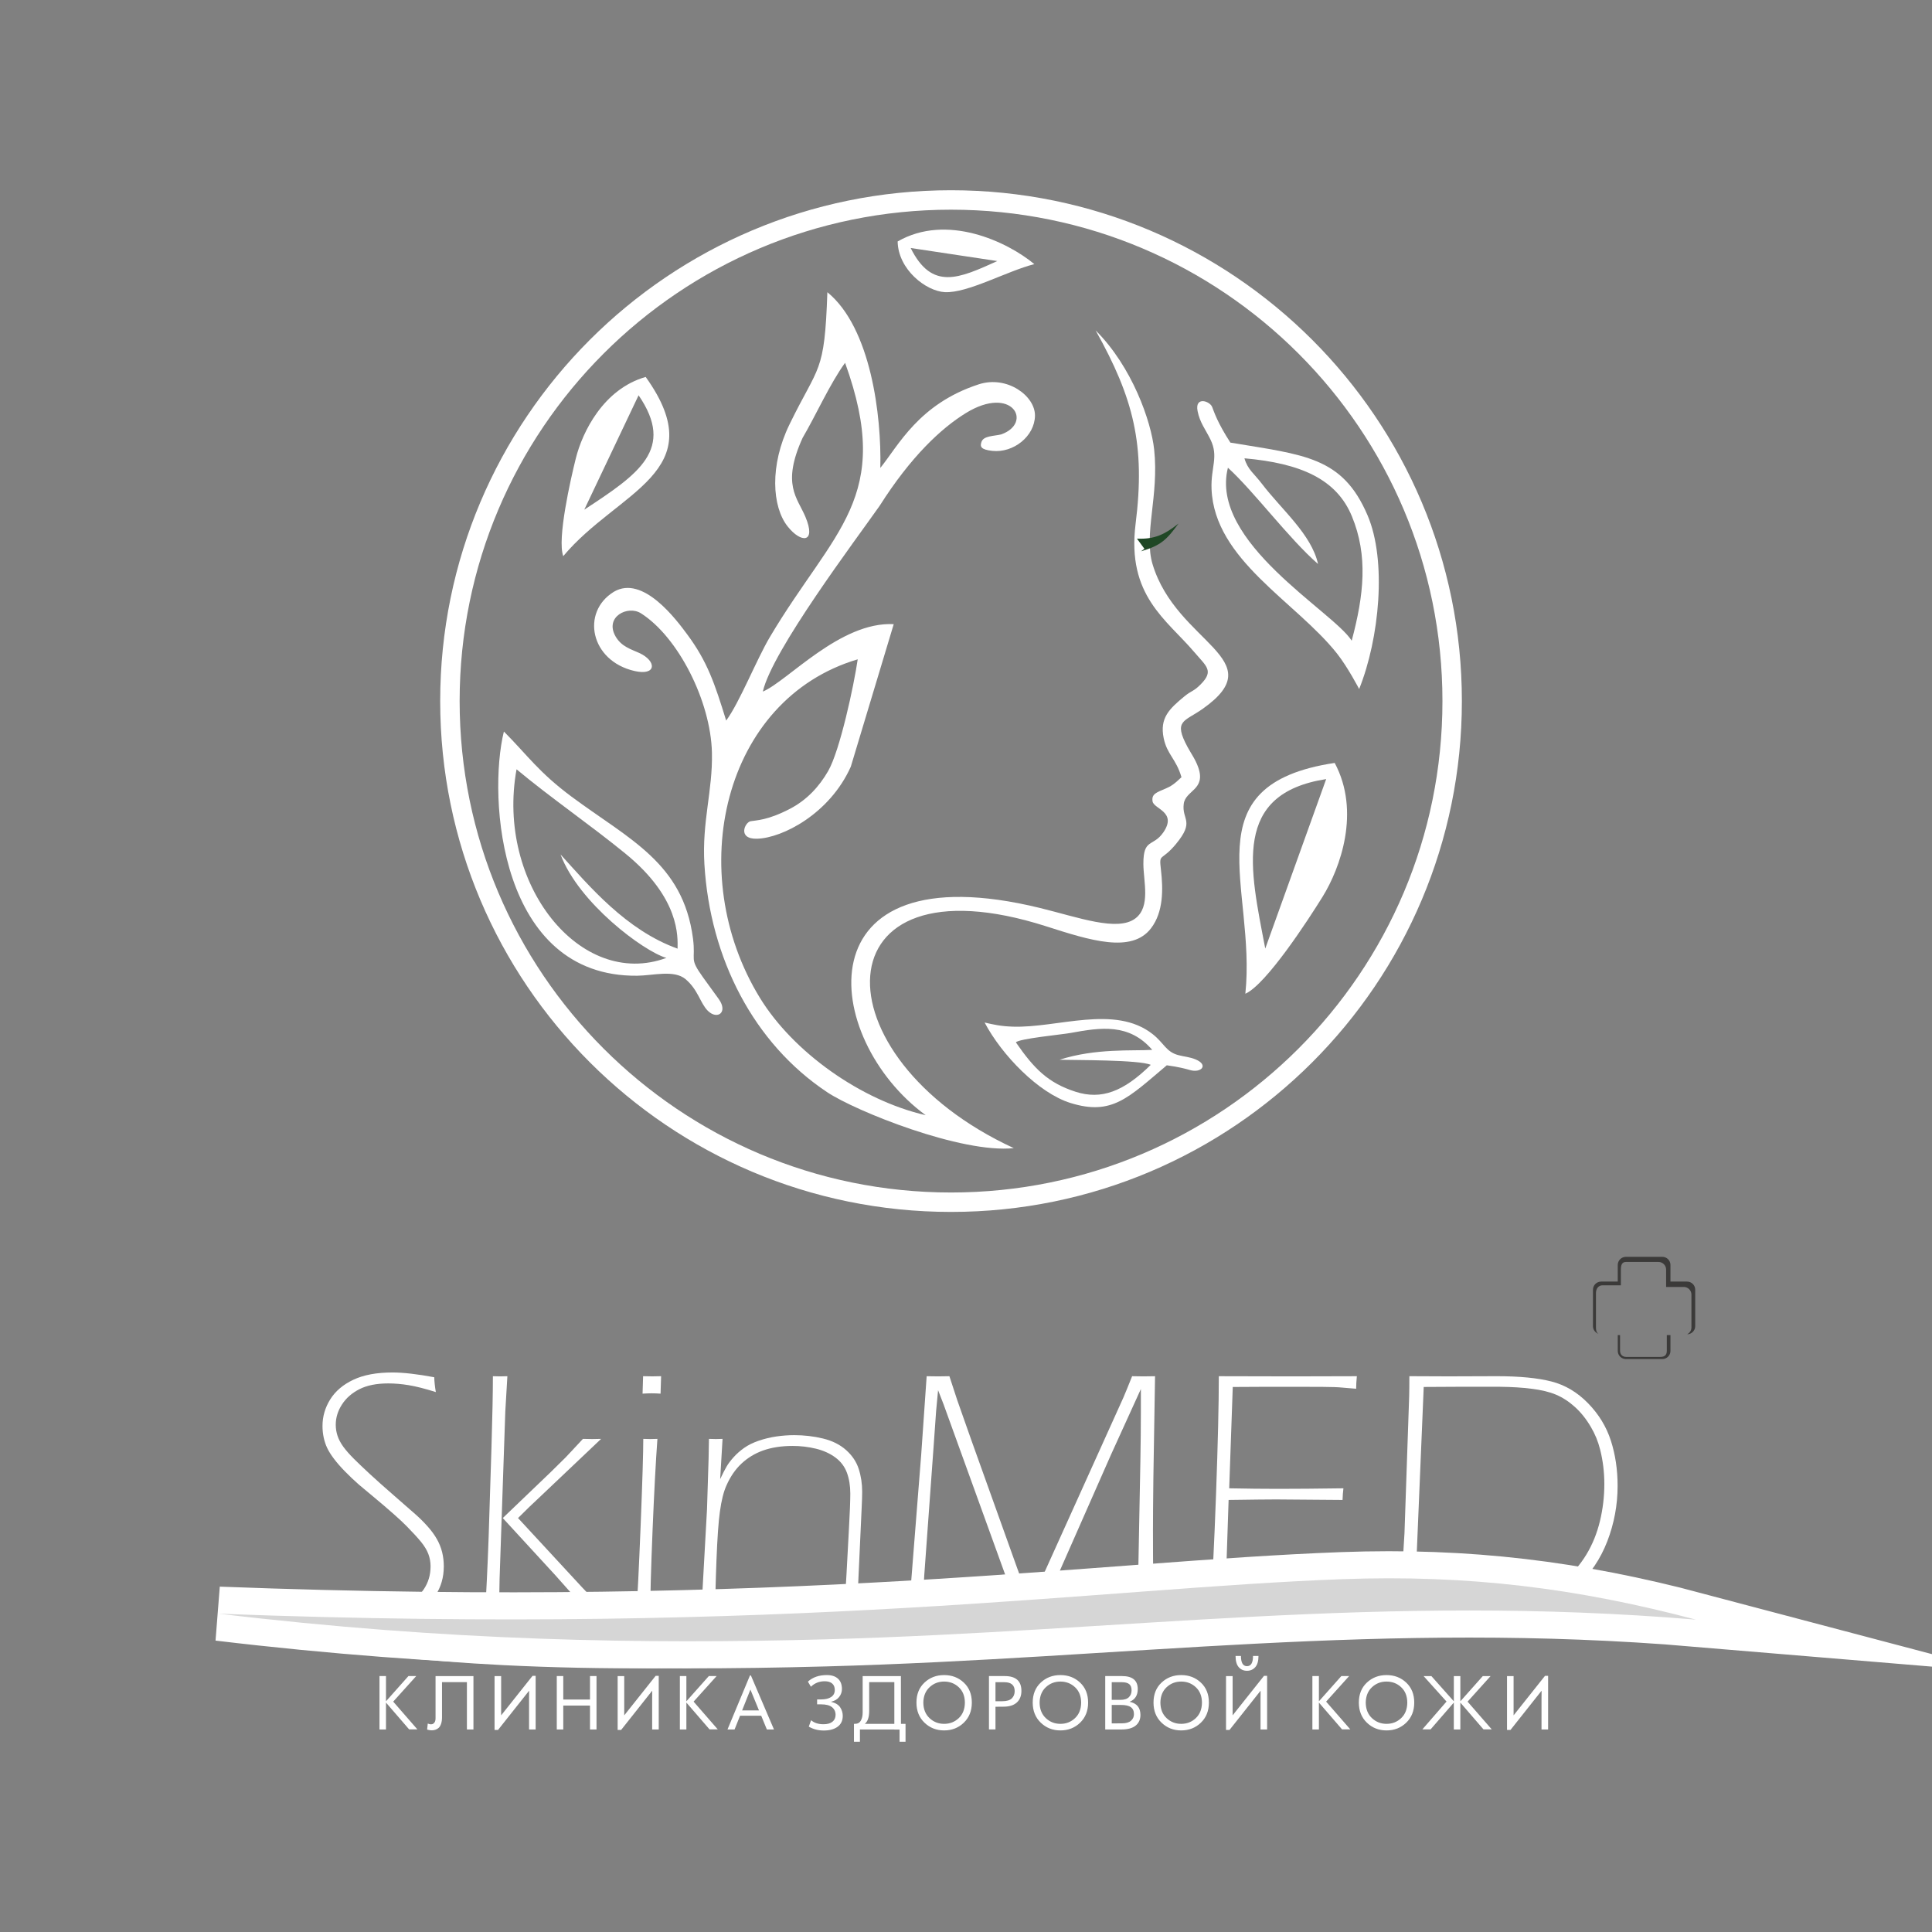<?xml version="1.0" encoding="UTF-8"?> <svg xmlns="http://www.w3.org/2000/svg" viewBox="0 0 107.00 107.00"><rect x="0" y="0" width="107.00" height="107.00" fill="#808080" stroke="none"/><path fill="#ffffff" stroke="none" fill-opacity="1" stroke-width="1" stroke-opacity="1" class="st0" id="tSvg15e26f93e71" title="Path 1" d="M17.472 89.162C17.472 88.908 17.452 88.615 17.413 88.283C18.647 88.869 19.773 89.162 20.792 89.162C21.372 89.162 21.898 89.068 22.368 88.879C22.837 88.69 23.202 88.409 23.46 88.034C23.717 87.66 23.846 87.232 23.846 86.75C23.846 86.509 23.805 86.281 23.724 86.066C23.643 85.852 23.51 85.63 23.326 85.403C23.141 85.175 22.874 84.883 22.526 84.529C22.179 84.174 21.555 83.621 20.653 82.871C20.395 82.656 20.137 82.441 19.879 82.225C19.612 81.99 19.354 81.746 19.105 81.491C18.857 81.237 18.652 81.001 18.488 80.782C18.325 80.564 18.203 80.368 18.121 80.195C18.039 80.022 17.975 79.832 17.929 79.623C17.884 79.414 17.861 79.199 17.861 78.977C17.861 78.449 18.005 77.956 18.291 77.499C18.577 77.043 19.004 76.681 19.572 76.414C20.139 76.146 20.859 76.012 21.733 76.012C22.339 76.012 23.111 76.101 24.05 76.276C24.057 76.524 24.086 76.797 24.138 77.097C23.538 76.908 23.039 76.781 22.64 76.716C22.242 76.65 21.863 76.618 21.504 76.618C20.858 76.618 20.325 76.724 19.908 76.936C19.49 77.148 19.167 77.431 18.938 77.787C18.709 78.142 18.595 78.516 18.595 78.907C18.595 79.116 18.628 79.32 18.693 79.519C18.759 79.718 18.866 79.92 19.014 80.125C19.163 80.33 19.361 80.555 19.607 80.8C19.853 81.044 20.146 81.324 20.485 81.637C20.823 81.95 21.273 82.351 21.836 82.841C22.398 83.33 22.795 83.677 23.027 83.883C23.259 84.088 23.479 84.309 23.688 84.543C23.897 84.778 24.066 85.01 24.197 85.242C24.328 85.474 24.424 85.714 24.486 85.961C24.547 86.209 24.579 86.471 24.579 86.744C24.579 87.357 24.425 87.895 24.114 88.359C23.804 88.822 23.349 89.172 22.745 89.41C22.142 89.648 21.466 89.767 20.716 89.767C20.234 89.767 19.764 89.729 19.308 89.655C18.853 89.582 18.241 89.417 17.472 89.162Z"></path><path fill="#ffffff" stroke="none" fill-opacity="1" stroke-width="1" stroke-opacity="1" class="st0" id="tSvg13f9e1aa9cf" title="Path 2" d="M26.848 89.564C26.933 88.227 27.005 86.745 27.063 85.115C27.115 83.457 27.167 81.798 27.22 80.139C27.271 78.451 27.298 77.144 27.298 76.219C27.467 76.225 27.601 76.228 27.699 76.228C27.797 76.228 27.931 76.225 28.1 76.219C28.062 76.87 28.024 77.522 27.985 78.174C27.88 81.26 27.775 84.347 27.669 87.433C27.656 88.143 27.644 88.853 27.631 89.564C27.452 89.557 27.321 89.554 27.234 89.554C27.148 89.554 27.019 89.557 26.848 89.564ZM27.845 84.074C28.731 83.224 29.618 82.375 30.505 81.525C30.782 81.251 31.059 80.978 31.336 80.705C31.467 80.568 31.596 80.431 31.722 80.294C31.849 80.158 32.038 79.956 32.285 79.689C32.448 79.696 32.617 79.699 32.793 79.699C32.969 79.699 33.135 79.696 33.292 79.689C32.142 80.779 30.993 81.87 29.843 82.96C29.53 83.247 29.146 83.618 28.69 84.074C29.869 85.35 31.048 86.625 32.227 87.9C32.755 88.455 33.282 89.009 33.81 89.564C33.646 89.557 33.484 89.554 33.319 89.554C33.143 89.554 32.977 89.557 32.82 89.564C32.133 88.791 31.446 88.017 30.758 87.244C29.787 86.188 28.816 85.131 27.845 84.074Z"></path><path fill="#ffffff" stroke="none" fill-opacity="1" stroke-width="1" stroke-opacity="1" class="st0" id="tSvg17233612c83" title="Path 3" d="M35.227 89.564C35.3 88.586 35.385 86.882 35.482 84.451C35.579 82.019 35.627 80.432 35.627 79.689C35.794 79.696 35.923 79.699 36.013 79.699C36.11 79.699 36.242 79.696 36.41 79.689C36.319 80.927 36.229 82.616 36.141 84.754C36.053 86.892 36.009 88.495 36.009 89.564C35.84 89.557 35.709 89.554 35.618 89.554C35.527 89.554 35.396 89.557 35.227 89.564ZM35.587 77.185C35.597 76.863 35.607 76.54 35.617 76.218C35.779 76.224 35.946 76.227 36.115 76.227C36.285 76.227 36.451 76.224 36.614 76.218C36.604 76.54 36.594 76.863 36.584 77.185C36.422 77.173 36.255 77.166 36.086 77.166C35.917 77.167 35.751 77.173 35.587 77.185Z"></path><path fill="#ffffff" stroke="none" fill-opacity="1" stroke-width="1" stroke-opacity="1" class="st0" id="tSvg108157bb50a" title="Path 4" d="M38.824 89.564C38.935 87.572 39.045 85.581 39.156 83.59C39.185 82.654 39.215 81.719 39.244 80.784C39.257 80.281 39.264 79.917 39.264 79.689C39.433 79.696 39.56 79.699 39.645 79.699C39.724 79.699 39.847 79.696 40.017 79.689C39.973 80.432 39.929 81.175 39.885 81.918C40.029 81.612 40.148 81.379 40.242 81.219C40.336 81.059 40.465 80.888 40.628 80.706C40.791 80.523 40.985 80.352 41.21 80.192C41.435 80.033 41.705 79.899 42.022 79.791C42.338 79.683 42.663 79.605 42.995 79.556C43.328 79.508 43.657 79.483 43.983 79.483C44.531 79.483 45.062 79.544 45.578 79.669C46.093 79.793 46.52 80.006 46.86 80.309C47.199 80.612 47.433 80.961 47.559 81.356C47.686 81.75 47.75 82.172 47.75 82.622C47.75 82.824 47.74 83.124 47.721 83.521C47.653 85.004 47.585 86.487 47.517 87.97C47.504 88.501 47.491 89.032 47.478 89.564C47.347 89.557 47.221 89.554 47.097 89.554C46.973 89.554 46.849 89.557 46.724 89.564C46.789 88.749 46.84 87.97 46.879 87.227C46.924 86.392 46.969 85.558 47.014 84.724C47.066 83.799 47.092 83.13 47.092 82.72C47.092 82.29 47.03 81.905 46.906 81.567C46.782 81.228 46.569 80.945 46.266 80.72C45.962 80.496 45.603 80.333 45.186 80.232C44.769 80.131 44.339 80.08 43.896 80.08C43.276 80.08 42.73 80.166 42.254 80.335C41.804 80.498 41.41 80.737 41.071 81.053C40.732 81.369 40.456 81.769 40.241 82.251C40.078 82.603 39.955 83.095 39.869 83.727C39.792 84.275 39.729 85.17 39.68 86.411C39.632 87.653 39.608 88.704 39.608 89.565C39.438 89.558 39.307 89.555 39.216 89.555C39.125 89.554 38.995 89.557 38.824 89.564Z"></path><path fill="#ffffff" stroke="none" fill-opacity="1" stroke-width="1" stroke-opacity="1" class="st0" id="tSvgdb6d232c8d" title="Path 5" d="M50.244 89.564C50.313 88.961 50.382 88.358 50.45 87.755C50.64 85.363 50.829 82.971 51.018 80.579C51.119 79.125 51.22 77.672 51.321 76.219C51.549 76.225 51.758 76.228 51.946 76.228C52.142 76.228 52.354 76.225 52.581 76.219C52.725 76.658 52.869 77.098 53.013 77.538C53.136 77.897 53.394 78.627 53.785 79.729C54.643 82.124 55.501 84.519 56.359 86.915C56.594 87.547 56.829 88.179 57.064 88.811C58.783 85.004 60.502 81.198 62.221 77.391C62.338 77.118 62.498 76.727 62.7 76.219C62.922 76.225 63.133 76.228 63.335 76.228C63.537 76.228 63.749 76.225 63.97 76.219C63.939 78.106 63.908 79.993 63.877 81.88C63.862 83.157 63.855 84.106 63.855 84.725C63.855 86.765 63.874 88.379 63.913 89.565C63.743 89.558 63.59 89.555 63.453 89.555C63.309 89.555 63.156 89.558 62.993 89.565C63.048 86.698 63.102 83.832 63.157 80.965C63.175 79.93 63.185 79.014 63.185 78.219C63.185 77.789 63.185 77.359 63.185 76.929C62.632 78.144 62.079 79.359 61.526 80.574C60.205 83.57 58.883 86.567 57.562 89.564C57.405 89.557 57.232 89.554 57.042 89.554C56.853 89.554 56.678 89.557 56.522 89.564C55.1 85.635 53.679 81.705 52.258 77.776C52.157 77.515 52.055 77.255 51.954 76.994C51.918 77.375 51.882 77.756 51.846 78.138C51.82 78.457 51.774 79.102 51.709 80.073C51.535 82.47 51.361 84.868 51.187 87.266C51.167 87.572 51.151 87.88 51.137 88.19C51.124 88.499 51.114 88.956 51.107 89.563C50.939 89.556 50.794 89.553 50.67 89.553C50.548 89.554 50.406 89.557 50.244 89.564Z"></path><path fill="#ffffff" stroke="none" fill-opacity="1" stroke-width="1" stroke-opacity="1" class="st0" id="tSvgbb93cb4f0f" title="Path 6" d="M67.011 89.564C67.135 87.797 67.248 85.518 67.349 82.725C67.45 79.932 67.502 77.763 67.502 76.219C68.948 76.225 70.308 76.228 71.579 76.228C72.768 76.225 73.957 76.222 75.147 76.219C75.121 76.479 75.108 76.711 75.108 76.913C74.847 76.891 74.587 76.869 74.326 76.848C74.124 76.826 73.772 76.813 73.27 76.81C72.768 76.807 72.276 76.805 71.794 76.805C70.249 76.805 69.076 76.808 68.274 76.815C68.208 78.686 68.142 80.557 68.077 82.427C69.061 82.447 69.964 82.457 70.785 82.457C71.763 82.457 72.97 82.447 74.403 82.427C74.378 82.623 74.361 82.838 74.355 83.072C73.125 83.062 71.896 83.053 70.666 83.043C70.235 83.043 69.362 83.053 68.044 83.072C67.978 85.031 67.913 86.99 67.848 88.948C68.783 88.952 69.718 88.955 70.653 88.958C71.753 88.958 72.517 88.954 72.944 88.944C73.371 88.934 73.953 88.909 74.688 88.87C74.655 89.131 74.639 89.363 74.639 89.565C73.075 89.558 71.931 89.555 71.207 89.555C69.809 89.558 68.41 89.561 67.011 89.564Z"></path><path fill="#ffffff" stroke="none" fill-opacity="1" stroke-width="1" stroke-opacity="1" class="st0" id="tSvg3468f57064" title="Path 7" d="M77.502 89.564C77.596 88.016 77.69 86.467 77.784 84.919C77.871 82.38 77.958 79.841 78.045 77.302C78.052 77.022 78.055 76.66 78.055 76.218C78.776 76.221 79.496 76.224 80.217 76.227C81.11 76.224 82.004 76.221 82.897 76.218C84.155 76.218 85.165 76.316 85.924 76.511C86.684 76.706 87.36 77.109 87.954 77.719C88.547 78.328 88.968 79.019 89.216 79.791C89.464 80.564 89.588 81.396 89.588 82.289C89.588 83.351 89.397 84.376 89.016 85.364C88.634 86.352 88.071 87.181 87.325 87.853C86.579 88.525 85.734 88.977 84.792 89.212C83.85 89.447 82.823 89.564 81.707 89.564C81.016 89.561 80.325 89.557 79.635 89.554C78.924 89.557 78.213 89.561 77.502 89.564ZM78.341 88.948C79.495 88.967 80.404 88.977 81.069 88.977C81.728 88.977 82.404 88.945 83.098 88.879C83.793 88.814 84.414 88.697 84.961 88.526C85.509 88.357 86.045 88.047 86.57 87.597C87.095 87.147 87.525 86.645 87.861 86.09C88.197 85.535 88.445 84.921 88.609 84.246C88.771 83.571 88.853 82.887 88.853 82.196C88.853 81.53 88.775 80.891 88.619 80.278C88.508 79.834 88.338 79.42 88.11 79.035C87.856 78.598 87.561 78.228 87.226 77.924C86.89 77.621 86.54 77.394 86.174 77.24C85.81 77.086 85.353 76.977 84.805 76.912C84.31 76.847 83.729 76.811 83.064 76.804C82.289 76.804 81.513 76.804 80.737 76.804C80.108 76.807 79.479 76.811 78.85 76.814C78.68 80.859 78.51 84.903 78.341 88.948Z"></path><path fill="rgb(255, 255, 255)" stroke="none" fill-opacity="1" stroke-width="1" stroke-opacity="1" clip-rule="evenodd" fill-rule="evenodd" class="st1" id="tSvgbbf6227429" title="Path 8" d="M94.885 90.547C72.255 88.879 50.031 93.327 27.87 92.22C23.606 92.007 18.981 91.528 13.072 90.671C61.322 92.904 82.063 83.942 94.885 90.547Z"></path><path fill="rgb(59, 58, 57)" stroke="none" fill-opacity="1" stroke-width="1" stroke-opacity="1" clip-rule="evenodd" fill-rule="evenodd" class="st2" id="tSvg1304e919e4f" title="Path 9" d="M92.515 73.941C92.515 74.234 92.515 74.527 92.515 74.82C92.515 75.067 92.313 75.269 92.065 75.269C91.393 75.269 90.72 75.269 90.047 75.269C89.8 75.269 89.597 75.067 89.597 74.82C89.597 74.527 89.597 74.234 89.597 73.941C89.639 73.941 89.681 73.941 89.723 73.941C89.723 74.231 89.723 74.521 89.723 74.811C89.723 75.044 89.892 75.15 90.054 75.15C90.689 75.15 91.324 75.15 91.959 75.15C92.193 75.15 92.313 75.044 92.313 74.811C92.313 74.521 92.313 74.231 92.313 73.941C92.38 73.941 92.448 73.941 92.515 73.941ZM90.047 69.607C90.72 69.607 91.393 69.607 92.065 69.607C92.313 69.607 92.515 69.809 92.515 70.057C92.515 70.364 92.515 70.671 92.515 70.978C92.822 70.978 93.129 70.978 93.437 70.978C93.684 70.978 93.886 71.181 93.886 71.428C93.886 72.101 93.886 72.774 93.886 73.446C93.886 73.693 93.685 73.895 93.439 73.896C93.579 73.827 93.677 73.681 93.677 73.515C93.677 72.91 93.677 72.305 93.677 71.7C93.677 71.466 93.486 71.275 93.252 71.275C92.927 71.275 92.601 71.275 92.275 71.275C92.275 70.955 92.275 70.635 92.275 70.315C92.275 70.081 92.084 69.89 91.85 69.89C91.251 69.89 90.652 69.89 90.052 69.89C89.818 69.89 89.769 70.081 89.769 70.315C89.769 70.605 89.769 70.895 89.769 71.184C89.432 71.184 89.094 71.184 88.757 71.184C88.523 71.184 88.389 71.376 88.389 71.61C88.389 72.245 88.389 72.88 88.389 73.515C88.389 73.663 88.41 73.795 88.527 73.871C88.352 73.81 88.224 73.643 88.224 73.446C88.224 72.774 88.224 72.101 88.224 71.428C88.224 71.181 88.426 70.978 88.674 70.978C88.981 70.978 89.288 70.978 89.596 70.978C89.596 70.671 89.596 70.364 89.596 70.057C89.597 69.809 89.8 69.607 90.047 69.607Z"></path><path fill="none" stroke="rgb(255, 255, 255)" fill-opacity="1" stroke-width="3" stroke-opacity="1" stroke-miterlimit="22.926" class="st3" id="tSvg32af257bef" title="Path 10" d="M93.928 89.701C76.545 88.245 62.299 90.341 45.699 90.792C35.625 91.067 24.78 90.887 12.115 89.372C43.838 90.583 60.892 87.955 74.323 87.46C81.321 87.203 87.335 87.956 93.928 89.701Z"></path><path fill="#d6d6d6" stroke="none" fill-opacity="1" stroke-width="1" stroke-opacity="1" clip-rule="evenodd" fill-rule="evenodd" class="st4" id="tSvg145608a6e6d" title="Path 11" d="M93.928 89.701C76.545 88.245 62.299 90.341 45.699 90.792C35.625 91.067 24.78 90.887 12.115 89.372C43.838 90.583 60.892 87.955 74.323 87.46C81.321 87.203 87.335 87.956 93.928 89.701Z"></path><path fill="#ffffff" stroke="none" fill-opacity="1" stroke-width="1" stroke-opacity="1" class="st5" id="tSvg18a0471e0ff" title="Path 12" d="M85.567 92.813C85.624 92.813 85.681 92.813 85.739 92.813C85.739 93.803 85.739 94.793 85.739 95.783C85.617 95.783 85.495 95.783 85.374 95.783C85.374 95.215 85.374 94.647 85.374 94.079C85.374 93.882 85.375 93.735 85.378 93.635C84.804 94.36 84.23 95.085 83.656 95.809C83.592 95.809 83.527 95.809 83.463 95.809C83.463 94.815 83.463 93.821 83.463 92.827C83.584 92.827 83.706 92.827 83.827 92.827C83.827 93.431 83.827 94.034 83.827 94.637C83.827 94.759 83.827 94.88 83.827 95.002C84.407 94.272 84.987 93.543 85.567 92.813ZM82.618 95.779C82.465 95.779 82.313 95.779 82.161 95.779C81.733 95.284 81.306 94.789 80.878 94.294C80.878 94.79 80.878 95.286 80.878 95.783C80.758 95.783 80.638 95.783 80.517 95.783C80.517 95.286 80.517 94.79 80.517 94.294C80.088 94.789 79.659 95.284 79.23 95.779C79.078 95.779 78.926 95.779 78.774 95.779C79.22 95.265 79.667 94.751 80.113 94.237C79.69 93.767 79.267 93.297 78.844 92.827C78.988 92.827 79.131 92.827 79.275 92.827C79.689 93.293 80.104 93.759 80.518 94.224C80.518 93.759 80.518 93.293 80.518 92.827C80.638 92.827 80.759 92.827 80.879 92.827C80.879 93.293 80.879 93.759 80.879 94.224C81.293 93.759 81.708 93.293 82.122 92.827C82.266 92.827 82.41 92.827 82.553 92.827C82.129 93.299 81.704 93.77 81.279 94.242C81.725 94.754 82.171 95.266 82.618 95.779ZM76.79 95.472C77.109 95.472 77.381 95.365 77.603 95.153C77.826 94.942 77.937 94.655 77.94 94.294C77.937 93.937 77.825 93.653 77.603 93.445C77.38 93.235 77.109 93.13 76.79 93.13C76.474 93.13 76.205 93.235 75.982 93.445C75.759 93.653 75.645 93.937 75.639 94.294C75.642 94.655 75.756 94.941 75.98 95.153C76.205 95.365 76.474 95.472 76.79 95.472ZM76.79 95.836C76.362 95.836 76.001 95.694 75.703 95.408C75.406 95.123 75.257 94.751 75.257 94.294C75.257 93.835 75.405 93.466 75.701 93.188C75.998 92.909 76.36 92.771 76.791 92.771C77.222 92.771 77.585 92.909 77.881 93.188C78.177 93.466 78.325 93.835 78.325 94.294C78.325 94.751 78.177 95.123 77.881 95.408C77.584 95.694 77.221 95.836 76.79 95.836ZM74.785 95.779C74.633 95.779 74.48 95.779 74.328 95.779C73.9 95.284 73.473 94.789 73.045 94.294C73.045 94.79 73.045 95.286 73.045 95.783C72.925 95.783 72.805 95.783 72.684 95.783C72.684 94.797 72.684 93.812 72.684 92.826C72.805 92.826 72.925 92.826 73.045 92.826C73.045 93.292 73.045 93.758 73.045 94.223C73.46 93.758 73.874 93.292 74.288 92.826C74.432 92.826 74.576 92.826 74.719 92.826C74.295 93.298 73.87 93.769 73.445 94.241C73.892 94.754 74.338 95.266 74.785 95.779ZM70.005 92.813C70.063 92.813 70.12 92.813 70.177 92.813C70.177 93.803 70.177 94.793 70.177 95.783C70.055 95.783 69.934 95.783 69.812 95.783C69.812 95.215 69.812 94.647 69.812 94.079C69.812 93.882 69.813 93.735 69.816 93.635C69.242 94.36 68.668 95.085 68.094 95.809C68.03 95.809 67.966 95.809 67.901 95.809C67.901 94.815 67.901 93.821 67.901 92.827C68.023 92.827 68.144 92.827 68.266 92.827C68.266 93.431 68.266 94.034 68.266 94.637C68.266 94.759 68.266 94.88 68.266 95.002C68.846 94.272 69.426 93.543 70.005 92.813ZM69.52 92.333C69.401 92.466 69.249 92.533 69.061 92.533C68.874 92.533 68.722 92.467 68.605 92.333C68.488 92.2 68.429 91.992 68.429 91.712C68.529 91.712 68.629 91.712 68.728 91.712C68.728 92.089 68.839 92.278 69.062 92.278C69.285 92.278 69.396 92.089 69.396 91.712C69.497 91.712 69.598 91.712 69.699 91.712C69.698 91.992 69.639 92.199 69.52 92.333ZM65.417 95.472C65.736 95.472 66.008 95.365 66.23 95.153C66.453 94.942 66.565 94.655 66.568 94.294C66.565 93.937 66.452 93.653 66.23 93.445C66.007 93.235 65.736 93.13 65.417 93.13C65.101 93.13 64.832 93.235 64.609 93.445C64.386 93.653 64.272 93.937 64.266 94.294C64.269 94.655 64.383 94.941 64.607 95.153C64.831 95.365 65.101 95.472 65.417 95.472ZM65.417 95.836C64.989 95.836 64.628 95.694 64.331 95.408C64.033 95.123 63.885 94.751 63.885 94.294C63.885 93.835 64.032 93.466 64.329 93.188C64.625 92.909 64.987 92.771 65.418 92.771C65.849 92.771 66.212 92.909 66.508 93.188C66.805 93.466 66.952 93.835 66.952 94.294C66.952 94.751 66.805 95.123 66.508 95.408C66.211 95.694 65.848 95.836 65.417 95.836ZM62.121 95.445C62.356 95.445 62.527 95.396 62.637 95.3C62.747 95.203 62.802 95.082 62.802 94.936C62.802 94.76 62.744 94.631 62.63 94.549C62.517 94.467 62.338 94.426 62.094 94.426C61.92 94.426 61.746 94.426 61.571 94.426C61.571 94.766 61.571 95.106 61.571 95.446C61.755 95.446 61.938 95.446 62.121 95.445ZM62.67 93.613C62.67 93.457 62.627 93.344 62.54 93.272C62.454 93.201 62.312 93.164 62.116 93.164C61.935 93.164 61.753 93.164 61.571 93.164C61.571 93.491 61.571 93.817 61.571 94.144C61.73 94.144 61.888 94.144 62.046 94.144C62.263 94.144 62.42 94.095 62.52 93.997C62.621 93.899 62.67 93.771 62.67 93.613ZM62.56 94.25C62.961 94.332 63.161 94.575 63.161 94.979C63.161 95.228 63.073 95.424 62.898 95.568C62.723 95.711 62.46 95.783 62.111 95.783C61.811 95.783 61.511 95.783 61.211 95.783C61.211 94.797 61.211 93.812 61.211 92.826C61.521 92.826 61.832 92.826 62.142 92.826C62.722 92.826 63.012 93.066 63.012 93.546C63.013 93.895 62.862 94.13 62.56 94.25ZM58.728 95.472C59.047 95.472 59.318 95.365 59.54 95.153C59.763 94.942 59.875 94.655 59.878 94.294C59.875 93.937 59.762 93.653 59.54 93.445C59.317 93.235 59.047 93.13 58.728 93.13C58.412 93.13 58.142 93.235 57.92 93.445C57.697 93.653 57.583 93.937 57.577 94.294C57.58 94.655 57.694 94.941 57.918 95.153C58.142 95.365 58.412 95.472 58.728 95.472ZM58.728 95.836C58.3 95.836 57.938 95.694 57.641 95.408C57.344 95.123 57.195 94.751 57.195 94.294C57.195 93.835 57.343 93.466 57.639 93.188C57.934 92.909 58.298 92.771 58.729 92.771C59.16 92.771 59.523 92.909 59.819 93.188C60.115 93.466 60.263 93.835 60.263 94.294C60.263 94.751 60.115 95.123 59.819 95.408C59.522 95.694 59.158 95.836 58.728 95.836ZM55.51 94.219C55.75 94.219 55.924 94.168 56.033 94.066C56.141 93.963 56.196 93.827 56.196 93.657C56.196 93.33 56.004 93.165 55.62 93.165C55.458 93.165 55.295 93.165 55.133 93.165C55.133 93.516 55.133 93.868 55.133 94.219C55.258 94.219 55.384 94.219 55.51 94.219ZM55.647 92.826C56.262 92.826 56.569 93.1 56.569 93.648C56.569 93.92 56.484 94.134 56.315 94.289C56.145 94.444 55.898 94.521 55.577 94.521C55.428 94.523 55.281 94.524 55.133 94.525C55.133 94.944 55.133 95.363 55.133 95.782C55.012 95.782 54.892 95.782 54.772 95.782C54.772 94.796 54.772 93.811 54.772 92.825C55.064 92.825 55.355 92.825 55.647 92.826ZM52.288 95.472C52.607 95.472 52.879 95.365 53.101 95.153C53.324 94.942 53.435 94.655 53.438 94.294C53.435 93.937 53.323 93.653 53.101 93.445C52.878 93.235 52.607 93.13 52.288 93.13C51.972 93.13 51.703 93.235 51.48 93.445C51.257 93.653 51.143 93.937 51.137 94.294C51.14 94.655 51.254 94.941 51.478 95.153C51.702 95.365 51.972 95.472 52.288 95.472ZM52.288 95.836C51.86 95.836 51.499 95.694 51.201 95.408C50.904 95.123 50.756 94.751 50.756 94.294C50.756 93.835 50.903 93.466 51.199 93.188C51.495 92.909 51.858 92.771 52.289 92.771C52.72 92.771 53.083 92.909 53.379 93.188C53.675 93.466 53.823 93.835 53.823 94.294C53.823 94.751 53.675 95.123 53.379 95.408C53.082 95.694 52.718 95.836 52.288 95.836ZM47.897 95.472C48.442 95.472 48.986 95.472 49.531 95.472C49.531 94.701 49.531 93.931 49.531 93.161C49.067 93.161 48.602 93.161 48.138 93.161C48.138 93.69 48.138 94.219 48.138 94.747C48.139 95.098 48.059 95.34 47.897 95.472ZM49.897 95.472C49.981 95.472 50.066 95.472 50.151 95.472C50.151 95.802 50.151 96.133 50.151 96.464C50.041 96.464 49.931 96.464 49.821 96.464C49.821 96.239 49.821 96.013 49.821 95.788C49.724 95.788 49.628 95.788 49.531 95.788C49.531 95.786 49.531 95.785 49.531 95.784C48.896 95.784 48.26 95.784 47.625 95.784C47.625 96.01 47.625 96.237 47.625 96.464C47.515 96.464 47.405 96.464 47.295 96.464C47.295 96.133 47.295 95.802 47.295 95.472C47.312 95.472 47.33 95.472 47.347 95.472C47.5 95.472 47.609 95.411 47.676 95.291C47.744 95.171 47.777 95.024 47.777 94.847C47.777 94.174 47.777 93.501 47.777 92.827C48.483 92.827 49.189 92.827 49.895 92.827C49.895 93.709 49.895 94.59 49.897 95.472ZM46.02 94.25C46.263 94.308 46.433 94.409 46.529 94.553C46.625 94.697 46.674 94.854 46.674 95.028C46.674 95.291 46.58 95.492 46.39 95.632C46.201 95.771 45.946 95.841 45.623 95.841C45.316 95.841 45.039 95.77 44.793 95.626C44.836 95.507 44.878 95.389 44.92 95.27C45.093 95.42 45.321 95.494 45.606 95.494C45.82 95.494 45.985 95.449 46.102 95.356C46.219 95.263 46.277 95.136 46.277 94.971C46.277 94.799 46.213 94.658 46.084 94.552C45.955 94.445 45.753 94.392 45.478 94.392C45.403 94.392 45.329 94.392 45.254 94.392C45.254 94.301 45.254 94.21 45.254 94.119C45.329 94.119 45.403 94.119 45.478 94.119C45.71 94.119 45.893 94.076 46.029 93.987C46.164 93.899 46.233 93.769 46.233 93.596C46.233 93.438 46.184 93.318 46.085 93.235C45.987 93.153 45.85 93.113 45.674 93.113C45.375 93.113 45.12 93.214 44.91 93.416C44.855 93.322 44.799 93.228 44.744 93.134C45.007 92.892 45.357 92.77 45.794 92.77C46.057 92.77 46.263 92.836 46.409 92.97C46.556 93.103 46.629 93.294 46.629 93.544C46.629 93.702 46.579 93.848 46.477 93.981C46.377 94.113 46.225 94.203 46.02 94.25ZM41.1 94.728C41.411 94.728 41.723 94.728 42.035 94.728C41.877 94.343 41.719 93.958 41.56 93.573C41.407 93.958 41.253 94.343 41.1 94.728ZM42.471 95.783C42.367 95.529 42.263 95.276 42.159 95.023C41.768 95.023 41.377 95.023 40.986 95.023C40.885 95.276 40.784 95.529 40.683 95.783C40.552 95.783 40.422 95.783 40.291 95.783C40.706 94.786 41.12 93.789 41.535 92.792C41.552 92.792 41.57 92.792 41.587 92.792C42.013 93.789 42.439 94.786 42.865 95.783C42.734 95.783 42.602 95.783 42.471 95.783ZM39.753 95.779C39.601 95.779 39.449 95.779 39.297 95.779C38.869 95.284 38.441 94.789 38.014 94.294C38.014 94.79 38.014 95.286 38.014 95.783C37.893 95.783 37.773 95.783 37.653 95.783C37.653 94.797 37.653 93.812 37.653 92.826C37.773 92.826 37.893 92.826 38.014 92.826C38.014 93.292 38.014 93.758 38.014 94.223C38.428 93.758 38.843 93.292 39.257 92.826C39.401 92.826 39.544 92.826 39.688 92.826C39.263 93.298 38.839 93.769 38.414 94.241C38.86 94.754 39.307 95.266 39.753 95.779ZM36.312 92.813C36.369 92.813 36.426 92.813 36.483 92.813C36.483 93.803 36.483 94.793 36.483 95.783C36.361 95.783 36.24 95.783 36.118 95.783C36.118 95.215 36.118 94.647 36.118 94.079C36.118 93.882 36.119 93.735 36.122 93.635C35.548 94.36 34.974 95.085 34.4 95.809C34.336 95.809 34.272 95.809 34.207 95.809C34.207 94.815 34.207 93.821 34.207 92.827C34.329 92.827 34.45 92.827 34.572 92.827C34.572 93.431 34.572 94.034 34.572 94.637C34.572 94.759 34.572 94.88 34.572 95.002C35.152 94.272 35.732 93.543 36.312 92.813ZM32.676 92.826C32.797 92.826 32.917 92.826 33.037 92.826C33.037 93.812 33.037 94.797 33.037 95.783C32.917 95.783 32.797 95.783 32.676 95.783C32.676 95.342 32.676 94.901 32.676 94.46C32.183 94.46 31.69 94.46 31.196 94.46C31.196 94.901 31.196 95.342 31.196 95.783C31.076 95.783 30.956 95.783 30.836 95.783C30.836 94.797 30.836 93.812 30.836 92.826C30.956 92.826 31.076 92.826 31.196 92.826C31.196 93.26 31.196 93.693 31.196 94.126C31.69 94.126 32.183 94.126 32.676 94.126C32.676 93.693 32.676 93.26 32.676 92.826ZM29.494 92.813C29.551 92.813 29.608 92.813 29.666 92.813C29.666 93.803 29.666 94.793 29.666 95.783C29.544 95.783 29.423 95.783 29.301 95.783C29.301 95.215 29.301 94.647 29.301 94.079C29.301 93.882 29.302 93.735 29.305 93.635C28.731 94.36 28.157 95.085 27.583 95.809C27.519 95.809 27.454 95.809 27.39 95.809C27.39 94.815 27.39 93.821 27.39 92.827C27.512 92.827 27.633 92.827 27.755 92.827C27.755 93.431 27.755 94.034 27.755 94.637C27.755 94.759 27.755 94.88 27.755 95.002C28.334 94.272 28.914 93.543 29.494 92.813ZM25.859 95.783C25.859 94.909 25.859 94.034 25.859 93.16C25.399 93.16 24.94 93.16 24.48 93.16C24.48 93.81 24.48 94.461 24.48 95.111C24.48 95.252 24.462 95.371 24.428 95.472C24.393 95.572 24.348 95.646 24.294 95.695C24.239 95.745 24.175 95.781 24.101 95.803C24.026 95.825 23.953 95.834 23.881 95.83C23.809 95.826 23.733 95.812 23.655 95.789C23.667 95.677 23.679 95.566 23.691 95.455C23.822 95.513 23.927 95.514 24.005 95.457C24.082 95.399 24.122 95.305 24.122 95.173C24.122 94.391 24.122 93.609 24.122 92.827C24.821 92.827 25.521 92.827 26.221 92.827C26.221 93.813 26.221 94.798 26.221 95.784C26.1 95.784 25.98 95.784 25.859 95.783ZM23.117 95.779C22.965 95.779 22.812 95.779 22.66 95.779C22.233 95.284 21.805 94.789 21.377 94.294C21.377 94.79 21.377 95.286 21.377 95.783C21.257 95.783 21.137 95.783 21.017 95.783C21.017 94.797 21.017 93.812 21.017 92.826C21.137 92.826 21.257 92.826 21.377 92.826C21.377 93.292 21.377 93.758 21.377 94.223C21.792 93.758 22.206 93.292 22.62 92.826C22.764 92.826 22.908 92.826 23.052 92.826C22.627 93.298 22.202 93.769 21.777 94.241C22.224 94.754 22.67 95.266 23.117 95.779Z"></path><path fill="#ffffff" stroke="none" fill-opacity="1" stroke-width="1" stroke-opacity="1" clip-rule="evenodd" fill-rule="evenodd" class="st4" id="tSvg18a27ef82d9" title="Path 13" d="M68.143 24.513C67.423 23.403 67.247 22.829 67.134 22.542C67.001 22.203 66.167 21.941 66.325 22.762C66.448 23.405 66.776 23.799 67.042 24.347C67.504 25.299 67.052 25.884 67.099 27.078C67.251 31.011 71.76 33.312 74.042 36.188C74.644 36.946 75.274 38.16 75.274 38.16C76.396 35.366 76.814 31.05 75.738 28.537C74.347 25.284 72.23 25.197 68.143 24.513ZM68.006 25.904C69.45 27.216 71.375 29.825 72.996 31.235C72.638 29.595 70.975 28.223 69.883 26.787C69.465 26.236 69.097 26.008 68.921 25.382C72.036 25.658 74.019 26.532 74.87 28.589C75.774 30.773 75.538 32.954 74.861 35.484C73.85 33.867 66.965 30.024 68.006 25.904Z"></path><path fill="#ffffff" stroke="none" fill-opacity="1" stroke-width="1" stroke-opacity="1" clip-rule="evenodd" fill-rule="evenodd" class="st4" id="tSvgeca0c4b977" title="Path 14" d="M39.81 55.335C39.633 55.087 39.358 54.717 38.945 54.141C38.139 53.017 38.549 53.259 38.378 51.964C37.826 47.785 34.843 46.489 31.656 44.123C29.83 42.766 29.218 41.831 27.907 40.514C27.006 44.156 27.648 54.112 35.289 54.039C36.164 54.031 37.33 53.694 37.966 54.228C38.67 54.819 38.779 55.564 39.203 55.982C39.727 56.497 40.334 56.073 39.81 55.335ZM36.905 53.052C32.141 54.811 27.455 48.944 28.608 42.607C30.546 44.22 32.643 45.648 34.635 47.273C37.676 49.753 37.532 51.899 37.526 52.539C34.667 51.511 32.631 49.068 31.044 47.322C32.051 50.014 35.65 52.691 36.905 53.052Z"></path><path fill="#ffffff" stroke="none" fill-opacity="1" stroke-width="1" stroke-opacity="1" clip-rule="evenodd" fill-rule="evenodd" class="st4" id="tSvg6c60c40e47" title="Path 15" d="M31.195 30.801C34.227 27.171 39.536 26.154 35.76 20.876C33.422 21.544 32.256 23.92 31.891 25.384C31.613 26.498 30.843 29.854 31.195 30.801ZM35.367 21.892C37.407 24.876 35.385 26.241 32.359 28.227Z"></path><path fill="#ffffff" stroke="none" fill-opacity="1" stroke-width="1" stroke-opacity="1" clip-rule="evenodd" fill-rule="evenodd" class="st4" id="tSvg6e89e39f36" title="Path 16" d="M57.285 14.628C55.788 13.384 52.441 11.804 49.714 13.373C49.744 14.934 51.29 16.126 52.326 16.18C53.588 16.245 55.765 15.014 57.285 14.628ZM55.235 14.458C53.121 15.414 51.62 16.116 50.435 13.735Z"></path><path fill="#ffffff" stroke="none" fill-opacity="1" stroke-width="1" stroke-opacity="1" clip-rule="evenodd" fill-rule="evenodd" class="st4" id="tSvg151c43e2a07" title="Path 17" d="M51.268 61.763C47.666 60.934 43.929 58.264 42.092 55.274C37.84 48.357 40.034 38.729 47.503 36.515C47.292 37.958 46.52 41.568 45.865 42.704C45.364 43.573 44.681 44.31 43.747 44.796C42.511 45.439 41.887 45.425 41.574 45.481C41.249 45.539 40.827 46.481 41.932 46.451C43.33 46.412 45.951 45.073 47.12 42.461C47.913 39.83 48.705 37.199 49.497 34.568C46.537 34.412 43.618 37.725 42.248 38.302C42.761 36.036 47.403 29.888 48.719 28.011C50.453 25.275 52.137 23.712 53.489 22.879C56.073 21.287 57.226 23.431 55.448 24.059C55.039 24.158 54.467 24.13 54.354 24.481C54.275 24.727 54.303 24.901 54.962 24.971C56.128 25.095 57.303 24.162 57.32 23.024C57.336 21.927 55.772 20.776 54.206 21.285C50.883 22.366 49.748 24.692 48.755 25.915C48.826 23.031 48.235 18.152 45.822 16.183C45.667 20.748 45.347 20.166 43.721 23.512C42.621 25.776 42.753 28.056 43.62 29.153C44.359 30.09 45.229 30.1 44.604 28.618C44.156 27.559 43.278 26.833 44.45 24.252C45.185 23.001 45.969 21.241 46.803 20.094C49.51 27.58 46.181 29.316 42.641 35.276C41.897 36.529 40.967 38.891 40.218 39.908C39.583 37.857 39.18 36.644 38.06 35.135C37.489 34.366 35.616 31.809 33.993 32.777C32.166 33.903 32.695 36.602 35.141 37.162C36.371 37.444 36.376 36.611 35.41 36.166C34.964 35.961 34.42 35.818 34.093 35.249C33.467 34.16 34.77 33.505 35.5 33.968C37.556 35.275 39.363 38.83 39.429 41.684C39.478 43.792 38.87 45.5 39.012 47.866C39.326 53.087 41.739 57.78 45.81 60.489C47.402 61.548 53.264 63.893 56.146 63.587C45.187 58.531 45.303 47.255 57.954 51.306C60.38 52.083 62.68 52.815 63.75 51.407C64.441 50.5 64.421 49.235 64.295 48.157C64.184 47.209 64.306 47.736 65.122 46.752C66.196 45.459 65.438 45.413 65.56 44.514C65.662 43.766 66.791 43.745 66.368 42.515C66.21 42.058 65.972 41.746 65.772 41.374C64.968 39.887 65.588 39.979 66.611 39.256C70.534 36.485 65.171 35.655 63.836 31.26C63.33 29.591 64.196 27.469 63.921 24.898C63.755 23.336 62.701 20.313 60.68 18.3C62.788 22.065 63.44 24.651 62.893 29.013C62.394 32.991 64.616 34.317 66.142 36.114C66.815 36.908 67.253 37.148 66.484 37.916C66.092 38.308 65.999 38.236 65.594 38.569C64.755 39.261 64.22 39.766 64.448 40.881C64.635 41.789 65.134 42.02 65.434 43.044C65.035 43.43 64.833 43.555 64.567 43.668C64.032 43.896 63.768 43.975 63.833 44.384C63.901 44.807 65.203 44.963 64.434 46.092C63.86 46.933 63.318 46.398 63.324 47.852C63.328 48.824 63.736 50.216 62.881 50.864C61.893 51.614 59.722 50.806 57.612 50.29C44.316 47.035 45.476 57.529 51.268 61.763Z"></path><path fill="#ffffff" stroke="none" fill-opacity="1" stroke-width="1" stroke-opacity="1" clip-rule="evenodd" fill-rule="evenodd" class="st4" id="tSvg33cf0de111" title="Path 18" d="M64.621 58.999C65.288 59.09 65.673 59.196 65.915 59.265C66.52 59.438 66.958 58.983 66.213 58.672C65.899 58.541 65.602 58.525 65.268 58.438C64.575 58.259 64.47 57.769 63.834 57.27C61.738 55.624 58.573 56.942 56.09 56.859C55.435 56.838 55.044 56.749 54.531 56.631C55.481 58.434 57.525 60.542 59.294 61.089C61.581 61.796 62.476 60.807 64.621 58.999ZM63.814 58.145C62.746 58.212 60.683 58.045 58.679 58.693C59.534 58.717 63.11 58.69 63.732 58.975C62.223 60.461 60.998 60.925 59.563 60.463C58.041 59.971 57.272 59.189 56.263 57.73C56.419 57.524 58.819 57.295 59.287 57.209C60.967 56.899 62.536 56.664 63.814 58.145Z"></path><path fill="#ffffff" stroke="none" fill-opacity="1" stroke-width="1" stroke-opacity="1" clip-rule="evenodd" fill-rule="evenodd" class="st4" id="tSvga66525fc0" title="Path 19" d="M68.971 55.036C69.59 49.134 65.866 43.465 73.919 42.253C75.359 44.942 74.24 48.068 73.241 49.677C72.481 50.9 70.132 54.525 68.971 55.036ZM73.448 43.148C68.232 43.96 69.219 48.074 70.074 52.534Z"></path><path fill="#ffffff" stroke="none" fill-opacity="1" stroke-width="1" stroke-opacity="1" class="st6" id="tSvg5205b6f51a" title="Path 20" d="M71.916 19.584C66.991 14.659 60.186 11.613 52.672 11.613C45.156 11.613 38.352 14.659 33.428 19.584C28.503 24.509 25.456 31.313 25.456 38.828C25.456 46.344 28.503 53.147 33.428 58.072C38.352 62.997 45.157 66.044 52.672 66.044C60.187 66.044 66.991 62.997 71.916 58.072C76.841 53.147 79.887 46.343 79.887 38.828C79.887 31.312 76.841 24.509 71.916 19.584ZM52.672 10.536C60.483 10.536 67.557 13.702 72.677 18.822C77.797 23.942 80.963 31.015 80.963 38.828C80.963 46.64 77.797 53.714 72.677 58.833C67.556 63.953 60.483 67.12 52.672 67.12C44.859 67.12 37.786 63.953 32.666 58.833C27.546 53.713 24.379 46.64 24.379 38.828C24.379 31.015 27.546 23.942 32.666 18.822C37.786 13.703 44.86 10.536 52.672 10.536Z"></path><path fill="rgb(31, 71, 37)" stroke="none" fill-opacity="1" stroke-width="1" stroke-opacity="1" clip-rule="evenodd" fill-rule="evenodd" class="st4" id="tSvg1960891662c" title="Path 21" d="M63.191 30.534C64.312 30.206 64.615 29.885 65.272 28.995C64.525 29.58 63.978 29.876 62.968 29.831C63.106 30.019 63.244 30.207 63.382 30.394C63.319 30.44 63.256 30.487 63.191 30.534Z"></path></svg> 